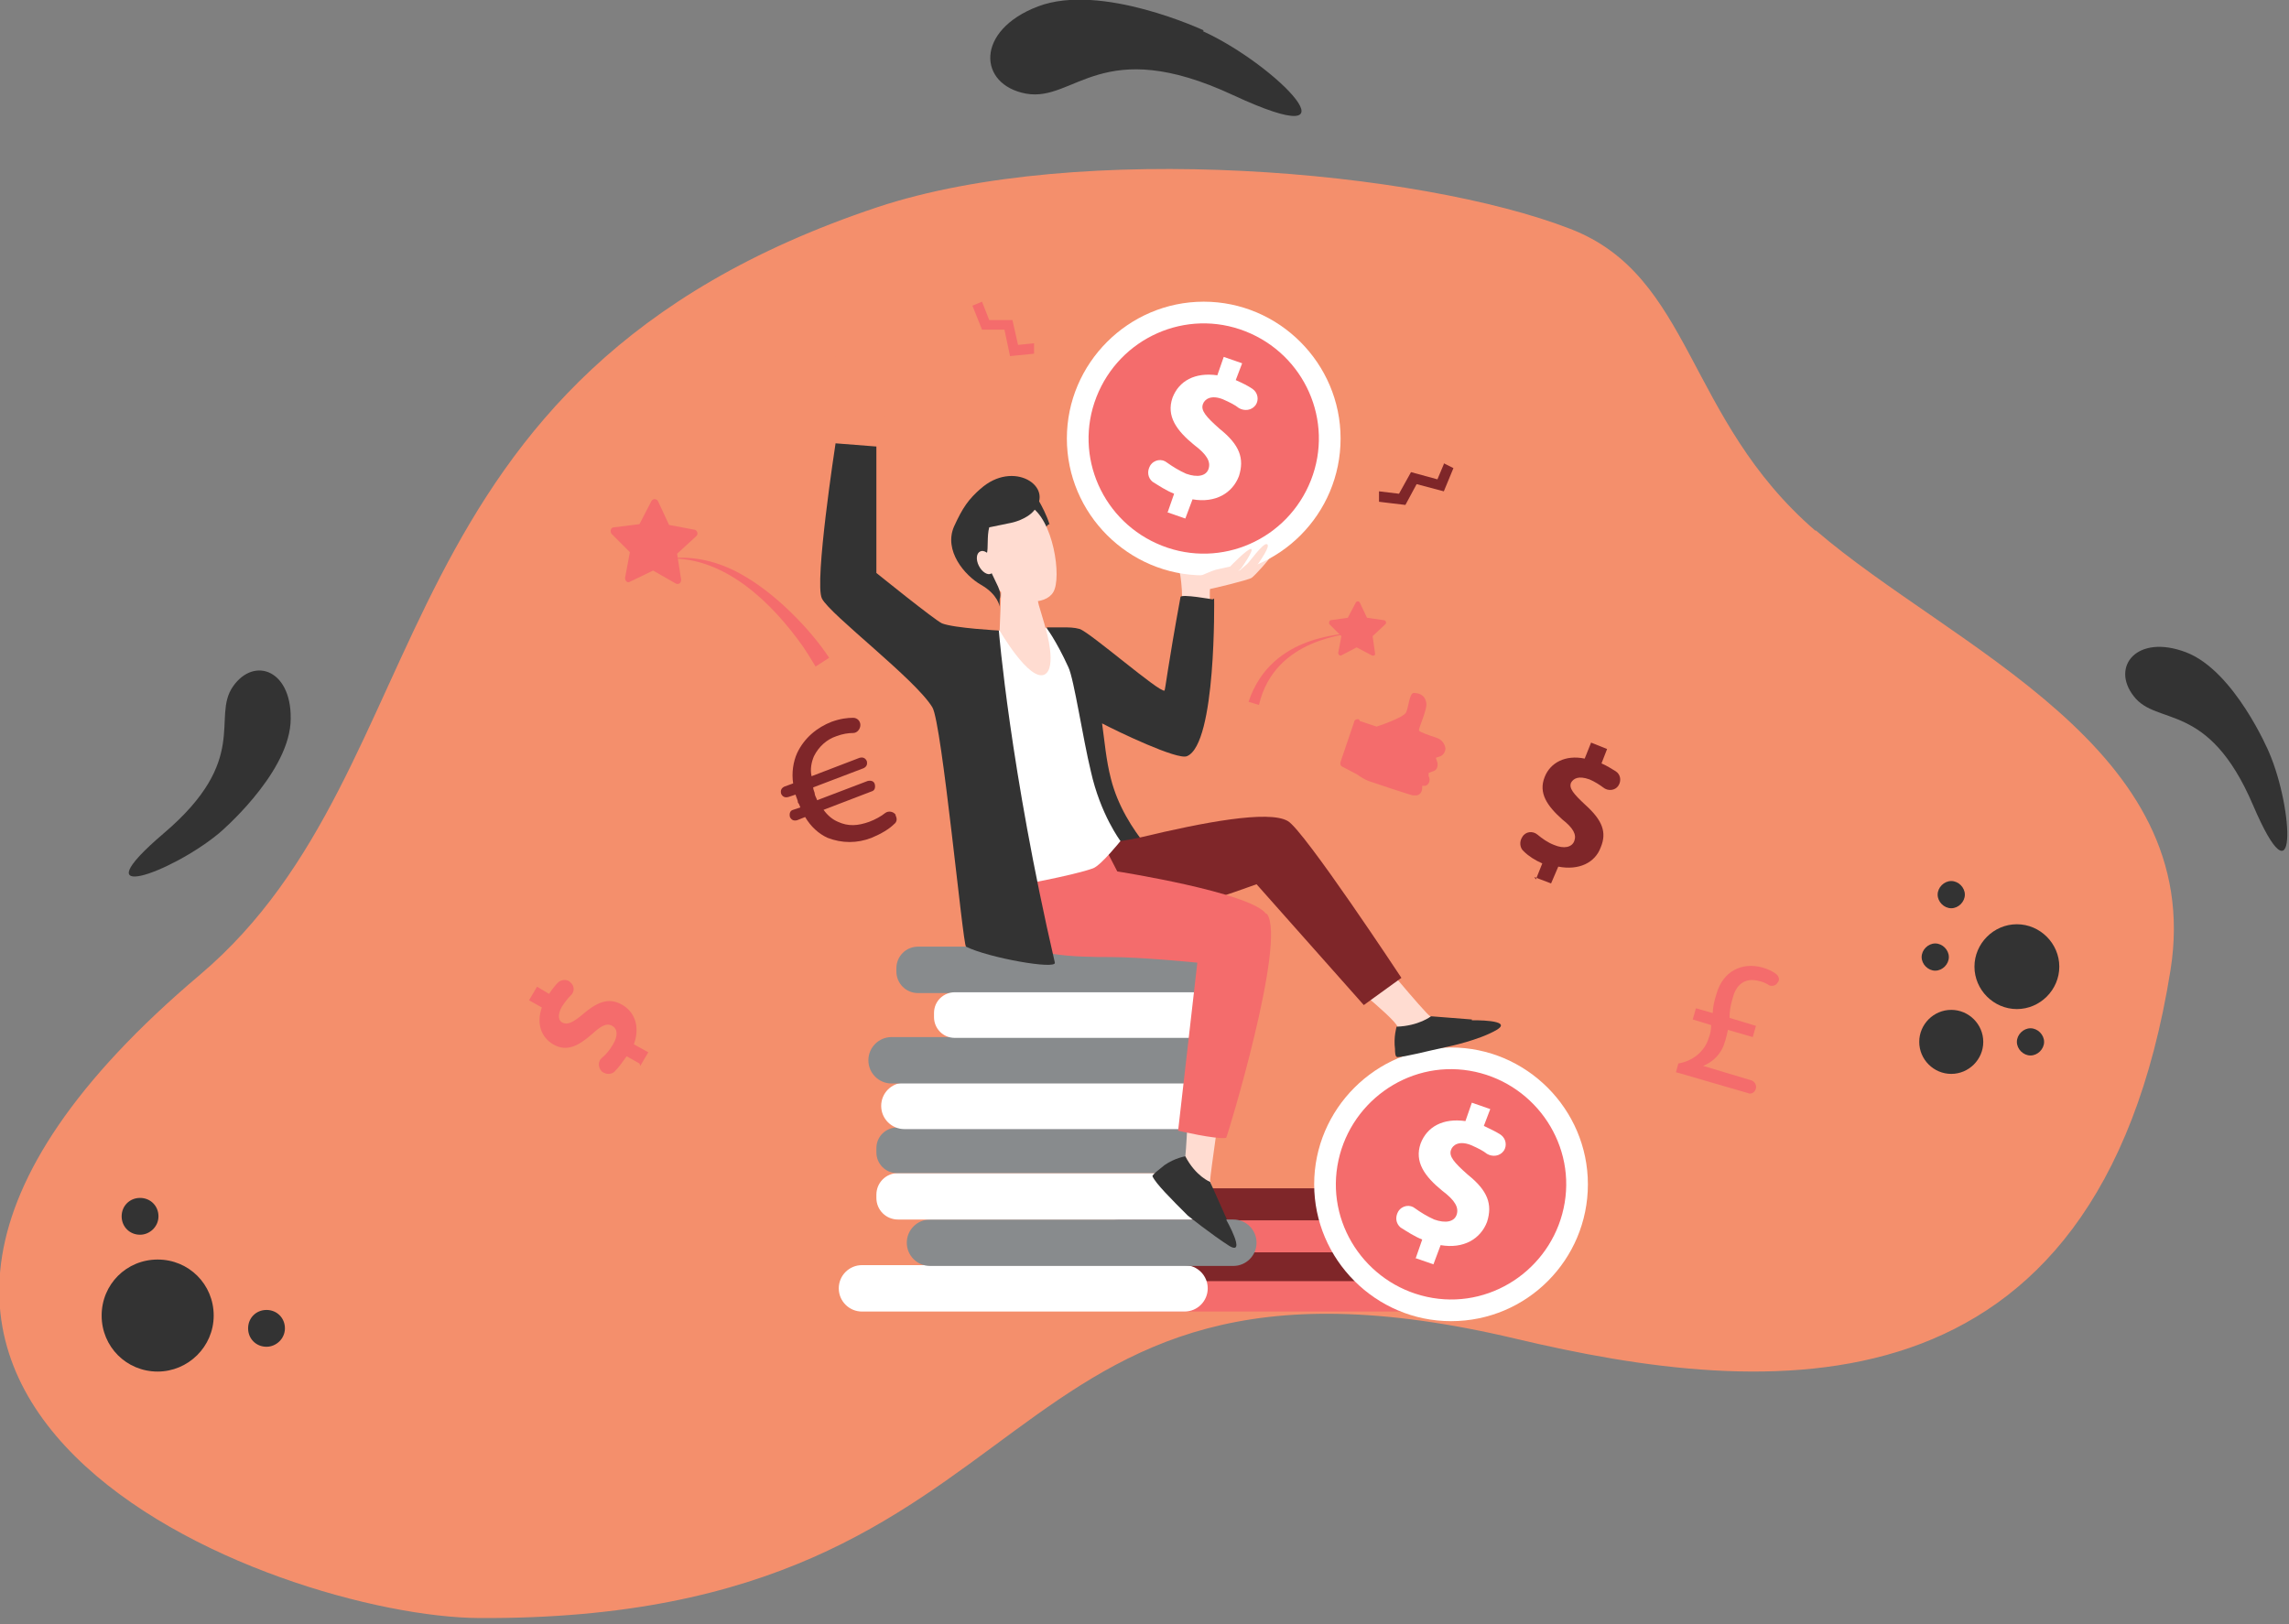 <?xml version="1.0" encoding="UTF-8"?>
<svg id="Layer_1" xmlns="http://www.w3.org/2000/svg" version="1.1" viewBox="0 0 286 203">
  <rect x="0" y="0" width="286" height="203" fill="#808080" stroke="none"/>
  <!-- Generator: Adobe Illustrator 29.0.1, SVG Export Plug-In . SVG Version: 2.1.0 Build 192)  -->
  <defs>
    <style>
      .st0 {
        fill: #f48f6c;
      }

      .st1 {
        fill: #f46c6c;
      }

      .st2 {
        fill: #7f2629;
      }

      .st3 {
        fill: #fff;
      }

      .st4 {
        fill: #ffdcd1;
      }

      .st5 {
        fill: #333;
      }

      .st6 {
        fill: #888b8d;
      }
    </style>
  </defs>
  <path class="st5" d="M283.5,94s-4.3-10.2-10.4-12.5c-6.1-2.3-9.4,1.8-6.5,5.5,2.9,3.8,9.3.5,14.9,13.6,5.6,13.1,5.1.6,2-6.6Z"/>
  <path class="st5" d="M27.4,104.1s8.4-7.1,8.9-13.7c.4-6.6-4.5-8.5-7.2-4.6-2.7,3.9,2.2,9.1-8.6,18.3-10.8,9.2.9,5,6.9,0Z"/>
  <path class="st5" d="M150.4,3.8s-12.8-6-20.7-3c-7.9,3-7.5,9.8-1.5,10.9,6.1,1.1,9.4-7.5,25.9.2,16.6,7.7,5.4-3.8-3.8-8Z"/>
  <path class="st0" d="M226.9,66.3c17.1,14.7,48.7,27.1,44.3,54.9-9.1,57.1-50.6,53.5-81.8,46.1-67.9-16.1-56.2,35.3-129.5,34.9-25-.1-98.1-27-34.9-80.4,30.8-26.1,21.1-74.7,84.6-95.9,25.3-8.4,67.8-4.6,86.6,2.7,15.3,5.9,14.4,23.7,30.6,37.7Z"/>
  <path class="st5" d="M19.7,171.4c3.8,0,7-3.1,7-7s-3.1-7-7-7-7,3.1-7,7,3.1,7,7,7Z"/>
  <path class="st5" d="M33.3,168.3c1.2,0,2.3-1,2.3-2.3s-1-2.3-2.3-2.3-2.3,1-2.3,2.3,1,2.3,2.3,2.3Z"/>
  <path class="st5" d="M17.5,154.3c1.2,0,2.3-1,2.3-2.3s-1-2.3-2.3-2.3-2.3,1-2.3,2.3,1,2.3,2.3,2.3Z"/>
  <path class="st5" d="M243.8,134.2c2.2,0,4-1.8,4-4s-1.8-4-4-4-4,1.8-4,4,1.8,4,4,4Z"/>
  <path class="st5" d="M252,126.1c2.9,0,5.3-2.4,5.3-5.3s-2.4-5.3-5.3-5.3-5.3,2.4-5.3,5.3,2.4,5.3,5.3,5.3Z"/>
  <path class="st5" d="M241.8,121.3c.9,0,1.7-.8,1.7-1.7s-.8-1.7-1.7-1.7-1.7.8-1.7,1.7.8,1.7,1.7,1.7Z"/>
  <path class="st5" d="M253.7,131.9c.9,0,1.7-.8,1.7-1.7s-.8-1.7-1.7-1.7-1.7.8-1.7,1.7.8,1.7,1.7,1.7Z"/>
  <path class="st5" d="M243.8,113.5c.9,0,1.7-.8,1.7-1.7s-.8-1.7-1.7-1.7-1.7.8-1.7,1.7.8,1.7,1.7,1.7Z"/>
  <path class="st1" d="M79.9,132.9l-1.6-.9c-.5.7-1,1.4-1.5,1.9-.4.4-1.1.4-1.6,0h0c-.5-.5-.5-1.3,0-1.7.5-.4,1-1,1.4-1.7.6-1,.6-1.9-.1-2.3-.7-.4-1.4,0-2.5,1-1.7,1.5-3.2,2.3-4.9,1.3-1.5-.9-2.1-2.6-1.4-4.6l-1.6-.9,1-1.7,1.5.9c.4-.6.8-1.1,1.1-1.4.4-.4,1.2-.5,1.6,0,.5.4.5,1.2,0,1.6-.3.3-.7.8-1.1,1.4-.6,1.1-.4,1.8.1,2,.6.3,1.3,0,2.7-1.2,1.9-1.6,3.3-1.9,4.8-1,1.5.9,2.2,2.7,1.4,4.9l1.8,1-1,1.7Z"/>
  <path class="st1" d="M177,163.9h-34.3c-1.1,0-2-.9-2-2s.9-2,2-2h34.3c1.1,0,2,.9,2,2s-.9,2-2,2Z"/>
  <path class="st2" d="M183,160.1h-34.3c-1.1,0-2-.9-2-2s.9-2,2-2h34.3c1.1,0,2,.9,2,2,0,1.1-.9,2-2,2Z"/>
  <path class="st1" d="M178.2,156.5h-34.3c-1.1,0-2-.9-2-2s.9-2,2-2h34.3c1.1,0,2,.9,2,2s-.9,2-2,2Z"/>
  <path class="st2" d="M174.2,152.5h-34.3c-1.1,0-2-.9-2-2s.9-2,2-2h34.3c1.1,0,2,.9,2,2s-.9,2-2,2Z"/>
  <path class="st3" d="M181.3,165.1c9.5,0,17.1-7.7,17.1-17.1s-7.7-17.1-17.1-17.1-17.1,7.7-17.1,17.1,7.7,17.1,17.1,17.1Z"/>
  <path class="st1" d="M195.5,150.3c1.3-7.8-4.1-15.2-11.9-16.5-7.8-1.3-15.2,4.1-16.5,11.9-1.3,7.8,4.1,15.2,11.9,16.5,7.8,1.3,15.2-4.1,16.5-11.9Z"/>
  <path class="st3" d="M176.9,157.2l.8-2.3c-1-.4-1.9-1-2.7-1.5-.6-.5-.7-1.3-.3-2h0c.5-.8,1.5-.9,2.1-.4.7.5,1.5,1,2.4,1.4,1.4.5,2.5.3,2.8-.6.3-.9-.2-1.8-1.8-3-2.2-1.8-3.5-3.6-2.7-5.9.8-2.1,2.8-3.2,5.6-2.8l.8-2.3,2.3.8-.8,2.1c.8.4,1.5.7,2.1,1.1.7.5.8,1.4.4,2-.5.7-1.4.8-2.1.4-.5-.4-1.1-.7-2-1.1-1.5-.6-2.3,0-2.5.6-.3.8.4,1.6,2.1,3.1,2.5,2,3.1,3.7,2.4,5.9-.8,2.1-2.9,3.4-5.8,2.9l-.9,2.4-2.3-.8Z"/>
  <path class="st2" d="M180.4,58l-.8,1.9-3.3-.9-1.5,2.7-2.5-.3v1.3c-.1,0,3.3.4,3.3.4l1.4-2.6,3.4.9,1.2-2.9-1.2-.6Z"/>
  <path class="st2" d="M191.9,109.9l.8-2c-.9-.4-1.7-.9-2.3-1.5-.5-.4-.6-1.2-.2-1.8h0c.4-.7,1.3-.8,1.9-.3.6.5,1.3,1,2.1,1.3,1.2.5,2.2.3,2.5-.5.3-.8-.1-1.6-1.5-2.7-1.9-1.7-3-3.3-2.2-5.3.7-1.8,2.6-2.8,5-2.3l.8-2,2,.8-.7,1.8c.7.3,1.3.7,1.8,1,.6.4.7,1.2.3,1.8-.4.6-1.3.7-1.9.2-.4-.3-1-.7-1.7-1-1.4-.5-2-.1-2.3.4-.3.7.3,1.4,1.8,2.8,2.1,1.9,2.7,3.4,1.9,5.3-.7,1.9-2.7,2.9-5.3,2.4l-.9,2.1-2.1-.8Z"/>
  <path class="st3" d="M148,163.9h-40.3c-1.6,0-2.9-1.3-2.9-2.9s1.3-2.9,2.9-2.9h40.3c1.6,0,2.9,1.3,2.9,2.9s-1.3,2.9-2.9,2.9Z"/>
  <path class="st6" d="M154.1,158.2h-37.9c-1.6,0-2.9-1.3-2.9-2.9s1.3-2.9,2.9-2.9h37.9c1.6,0,2.9,1.3,2.9,2.9,0,1.6-1.3,2.9-2.9,2.9Z"/>
  <path class="st3" d="M148.8,152.4h-36.6c-1.5,0-2.7-1.2-2.7-2.7v-.4c0-1.5,1.2-2.7,2.7-2.7h36.6c1.5,0,2.7,1.2,2.7,2.7v.4c0,1.5-1.2,2.7-2.7,2.7Z"/>
  <path class="st6" d="M148.8,146.6h-36.7c-1.5,0-2.6-1.2-2.6-2.6v-.5c0-1.5,1.2-2.6,2.6-2.6h36.7c1.5,0,2.6,1.2,2.6,2.6v.5c0,1.5-1.2,2.6-2.6,2.6Z"/>
  <path class="st3" d="M149.8,141.1h-36.8c-1.6,0-2.9-1.3-2.9-2.9s1.3-2.9,2.9-2.9h36.8c1.6,0,2.9,1.3,2.9,2.9s-1.3,2.9-2.9,2.9Z"/>
  <path class="st6" d="M148.2,135.4h-36.8c-1.6,0-2.9-1.3-2.9-2.9s1.3-2.9,2.9-2.9h36.8c1.6,0,2.9,1.3,2.9,2.9s-1.3,2.9-2.9,2.9Z"/>
  <path class="st6" d="M150.2,124.1h-35.5c-1.5,0-2.7-1.2-2.7-2.7v-.4c0-1.5,1.2-2.7,2.7-2.7h35.5c1.5,0,2.7,1.2,2.7,2.7v.4c0,1.5-1.2,2.7-2.7,2.7Z"/>
  <path class="st3" d="M153.4,129.7h-34.1c-1.5,0-2.6-1.2-2.6-2.6v-.5c0-1.5,1.2-2.6,2.6-2.6h34.1c1.5,0,2.6,1.2,2.6,2.6v.5c0,1.5-1.2,2.6-2.6,2.6Z"/>
  <path class="st2" d="M111.9,101.9c.2.4.2.8-.2,1.1-.6.6-1.6,1.2-2.8,1.7-1.8.7-3.7.7-5.5,0-1.1-.5-2.1-1.4-2.8-2.6l-1,.4c-.4.1-.7,0-.9-.4h0c-.1-.4,0-.8.4-.9l.9-.3c-.1-.3-.2-.5-.3-.6,0-.3-.2-.6-.3-1l-.9.3c-.4.1-.7,0-.9-.4-.1-.4,0-.7.4-.9l1.1-.4c-.2-1.3,0-2.7.5-3.8.9-1.9,2.5-3.2,4.3-3.9,1.1-.4,2-.5,2.7-.5.5,0,.9.4.9.9h0c0,.5-.4,1-.9,1-.6,0-1.3.1-2.1.4-1.2.4-2.2,1.3-2.8,2.5-.3.7-.5,1.6-.3,2.5l6-2.3c.4-.1.7,0,.9.4.1.4,0,.7-.4.9l-6.3,2.4c0,.3.2.6.2.8,0,.2.2.5.3.8l6.3-2.4c.4-.1.8,0,.9.4.1.4,0,.8-.4.9l-6,2.3c.5.7,1.1,1.2,1.8,1.5,1.3.6,2.5.5,3.9,0,.8-.3,1.5-.7,2-1.1.4-.3,1-.2,1.3.2Z"/>
  <path class="st1" d="M167.6,81.9l1.9-1,1.9,1c.2.1.5,0,.4-.3l-.3-2.1,1.6-1.5c.2-.2,0-.5-.2-.5l-2.1-.3-.9-1.9c-.1-.2-.4-.2-.5,0l-1,1.9-2.1.3c-.2,0-.3.3-.2.5l1.5,1.5-.4,2.1c0,.2.2.4.4.3Z"/>
  <path class="st1" d="M129.2,42.9l-2,.2-.7-3.1h-2.9c0,0-.9-2.3-.9-2.3l-1.2.5,1.2,3h2.8c0,0,.7,3.3.7,3.3l3-.3v-1.2Z"/>
  <path class="st1" d="M169.9,90.1l2.1.7s3.4-1.1,3.7-1.8c.3-.7.4-2.3.9-2.4.5,0,1.4.1,1.6,1.2.2.8-1,3.2-.9,3.5.1.2,1.3.6,2.2.9.6.2,1,.7,1.1,1.3h0c0,.4-.2.8-.6,1l-.6.2.2.6c.1.5-.1,1-.6,1.1l-.5.2v.4c.3.5,0,1.1-.4,1.2h-.4c0,.1,0,.2,0,.2,0,.5-.2.9-.7,1h-.4c0,.1-5.6-1.8-5.6-1.8-.5-.2-1-.5-1.4-.8l-1.9-1c-.2-.1-.3-.3-.2-.6l1.7-5c0-.2.3-.4.6-.3Z"/>
  <path class="st1" d="M101.9,83.3c0,0-.7-1.2-1.5-2.4-4-5.7-9.9-11.3-16.8-11.1h0c3.1-.4,6.2.4,8.9,1.9,4.4,2.4,8.8,7,11.1,10.5l-1.7,1.1Z"/>
  <path class="st4" d="M147.5,76.1s.2-.4.2-1.4c0-1.2-.2-2.9-.3-3.1,0-.3,3.7-1.5,3.7-1.5,0,0,6.1-.3,7-1,.9-.7,1.7-1,1.2-.3-.8,1.3-2.5,3.1-2.9,3.4-.4.3-5.1,1.4-5.2,1.4s0,3,0,3l-3.6-.6Z"/>
  <path class="st5" d="M151.5,74.9s-3.9-.7-4-.3c-1.6,8.7-1.9,11.6-2,11.7-.6.3-9.2-7.2-10.6-7.7-.7-.2-1.4-.2-2.1-.2-1.7,0-1.1,0-2,0h0s0,0,0,0v1.6c1.9,1.7,6.3,27.6,6.6,27.6.4,0,9,2.1,8.9,1.4,0-.1-5.8-4.9-7.5-11.7-.6-2.3-.8-4.8-1.1-6.9,1.9,1,9.4,4.6,10.6,4.1,3.7-1.5,3.4-19.7,3.4-19.7Z"/>
  <path class="st4" d="M166.3,120.9s8,6.3,8.3,7.4c.4,1.6,7.7-.5,5.9-.8-.4,0-1.7-.4-1.8-.5-.6-.3-7.7-8.9-7.7-8.9l-4.7,2.8Z"/>
  <path class="st5" d="M183.9,127.4l-5.1-.4s-1.5,1.2-4.3,1.3c0,0-.4,1.3-.2,2.8,0,.3,0,1,.3,1,.9,0,3.5-.7,6.3-1.3,0,0,3.9-.8,6.1-2.1,2.2-1.3-3.1-1.2-3.1-1.2Z"/>
  <path class="st2" d="M130.4,105.1s5.9,1,12.3-.5c7.5-1.8,15.8-3.4,18.2-2,2,1.1,14.2,19.6,14.2,19.6l-4.7,3.4-13.4-15.1s-17.2,6.3-21,5.6c-8.8-1.6-8.9-8.6-5.6-11.1Z"/>
  <path class="st4" d="M148.7,133.2s-.4,9.7-.6,11.3c-.2,1.6,4.1,6.5,3.6,4.8-.1-.4-.5-1.7-.5-1.8,0-.6,1.6-11.7,1.6-11.7l-4.1-2.6Z"/>
  <path class="st5" d="M153.3,152.4l-2.1-4.7s-1.8-.7-3.1-3.2c0,0-1.3.2-2.6,1.1-.2.2-1.6,1.2-1.5,1.4.4.9,2.3,2.8,4.4,4.9,0,0,3,2.4,5.2,3.8,2.2,1.3-.4-3.3-.4-3.3Z"/>
  <path class="st1" d="M158.2,114.2c-2-2.7-18.6-5.3-18.6-5.3l-4.6-8.9-10.2,6.3s1,8.1,1.8,10.3c1,2.9,7.9,3,12.1,3,3.9,0,10.9.7,10.9.7l-2.4,21s4.7,1.1,6,.9c.1,0,7.6-24.6,5.1-28Z"/>
  <path class="st3" d="M130.7,78.5l-5.8.3s-.1,0-.2,0c-.5,0,0,16.9.4,23.1.4,6.3,1.3,8.9,1.3,8.9,0,0,7.8-1.4,10.2-2.3,1-.4,3.4-3.4,3.4-3.4,0,0-2.5-3.3-3.7-8.7-1-4.1-2.1-11.5-2.8-13-1.6-3.5-2.8-5-2.8-5Z"/>
  <path class="st4" d="M125.1,73.7l-.2,5.1s3.7,6.4,5.6,5.5c1.6-.8.2-5.6.2-5.6,0,0-.3-1.1-.7-2.4-.3-.9-.5-1.9-.5-2.6,0-1.7-4.5,0-4.5,0Z"/>
  <path class="st5" d="M129.5,62.1s1.9,2.9,2,5.3c.1,2.4-.4,4-.4,4l-6.1-7.3,4.4-2Z"/>
  <path class="st0" d="M132.2,66.9c0,.8-.2,1.6-.7,1.6-.5,0-1-.6-1-1.4,0-.8.2-1.6.7-1.6.5,0,1,.6,1,1.4Z"/>
  <path class="st4" d="M123.1,65.3c-.1,0-.1,7,1.9,8.6,2,1.6,5.6,1.8,6.6.1,1.1-1.8,0-9.2-3-10.8-3-1.6-5.5,2-5.5,2Z"/>
  <path class="st5" d="M122.6,61c-1.6,1.4-2.3,2.4-3.4,4.8-1.3,3,1.3,6.1,3.4,7.3,2.1,1.2,2.3,2.7,2.3,2.7v-.9c.2-.7,0-1.1-.2-1.6-.2-.4-.8-1.7-1-2.1-.6-.9-.7-1.1-.4-2,.2-.7,0-2.2.3-3.3l2.9-.6s1.8-.4,2.7-1.5c2.6-3-2.6-6.4-6.7-2.7Z"/>
  <path class="st4" d="M124,69.9c.4.8.3,1.6-.2,1.8-.4.2-1.1-.2-1.5-1-.4-.8-.3-1.6.2-1.8.4-.2,1.1.2,1.5,1Z"/>
  <path class="st1" d="M85.1,72.4l-.5-3.2,2.4-2.2c.3-.3.1-.7-.2-.8l-3.2-.6-1.4-3c-.2-.3-.6-.3-.8,0l-1.5,2.9-3.2.4c-.4,0-.5.5-.3.8l2.3,2.3-.6,3.2c0,.4.3.7.6.5l2.9-1.4,2.8,1.6c.3.2.7,0,.7-.4Z"/>
  <path class="st0" d="M104.3,50.6c.3,1.3.9,3.5.9,3.5,0,.6-.2,3-.4,6l4.4-1.8s0-4.9.1-5.2c.2-.3.4,0,1.8-1.9.4-.6.5-1.6.5-1.6,0,0,0-1.2-.2-1.3-.3-.1-.6,0-.7.3-.1.2,0,.7-.2.9,0,.2-.7.5-1,.5-.3,0,0-3.6,0-3.6,0,0,.2-1,.2-1.4,0-.3.3-1.1.3-1.1,0,0,.3-1.2,0-1.3-.2,0-.8.9-1.2,2-.4,1.1-.7,2.3-.8,2.3-.3,0-.1-2-.1-2,0,0,.3-.9.3-1.3.3-.5.4-1.5,0-1.6,0,0-.7,1.2-.7,1.2,0,0-.2.9-.4,1.3-.2.7-.3,1.8-.4,2.3-.1.4-.2.2-.2.3,0,0,0-.6,0-1.3,0-.4,0-.9,0-1.3.1-.4.2-1,.2-1.4,0-1-.6-.9-.8,0,0,.4-.2.7-.3,1.1-.3,1.5-.3,3-.5,3-.2,0,0-2.7,0-2.7,0,0-.3-1.5-.7-.1-.4,1.6-.3,2.9-.3,3,0,.4-.2,1.8,0,3.1Z"/>
  <path class="st5" d="M124.9,78.8s-5.7-.3-7.2-.9c-.9-.4-8.2-6.3-8.2-6.3v-15.8c0,0-5.1-.4-5.1-.4,0,0-2.7,17.5-1.7,19.4,1,2,11.7,10.1,13.8,13.6,1.2,2,3.8,29.7,4.2,29.9,2.8,1.4,11.3,2.9,11.1,2-5.6-24.2-7-41.5-7-41.5Z"/>
  <path class="st3" d="M150.4,71.9c9.5,0,17.1-7.7,17.1-17.1s-7.7-17.1-17.1-17.1-17.1,7.7-17.1,17.1,7.7,17.1,17.1,17.1Z"/>
  <path class="st1" d="M163.8,60c2.9-7.4-.8-15.7-8.2-18.6-7.4-2.9-15.7.8-18.6,8.2-2.9,7.4.8,15.7,8.2,18.6,7.4,2.9,15.7-.8,18.6-8.2Z"/>
  <path class="st3" d="M145.9,64l.8-2.3c-1-.4-1.9-1-2.7-1.5-.6-.5-.7-1.3-.3-2h0c.5-.8,1.5-.9,2.1-.4.7.5,1.5,1,2.4,1.4,1.4.5,2.5.3,2.8-.6.3-.9-.2-1.8-1.8-3-2.2-1.8-3.5-3.6-2.7-5.9.8-2.1,2.8-3.2,5.6-2.8l.8-2.3,2.3.8-.8,2.1c.9.4,1.5.7,2.1,1.1.7.5.8,1.4.4,2-.5.7-1.4.8-2.1.4-.5-.4-1.1-.7-2-1.1-1.5-.6-2.3,0-2.5.6-.3.8.4,1.6,2.1,3.1,2.5,2,3.1,3.7,2.4,5.9-.8,2.1-2.9,3.4-5.8,2.9l-.9,2.4-2.3-.8Z"/>
  <path class="st4" d="M149.9,72s1.6-.7,2-.8c.4-.1,1.8-.4,1.8-.4,0,0,2.1-2.2,2.6-2.2.5,0-1.2,2.4-1.2,2.4l-.7.7s1.2-1,1.4-1.2c.2-.1,2-2.7,2.5-2.5.5.2-.8,2-1.4,2.9-.6,1-3.3,1.6-3.3,1.6l-3.7-.4Z"/>
  <path class="st1" d="M168.9,79c0,.4-9.6.5-11.6,9.1l-1.3-.4c2.9-8.7,12.4-8.3,12.9-8.7,0,0,0,0,0,0h0Z"/>
  <path class="st1" d="M209.4,134l.3-1.1c1.8-.3,3.3-1.5,3.8-3.2.2-.5.3-1,.3-1.6l-2.3-.7.4-1.4,2.1.6c0-.7.2-1.6.5-2.5.8-2.7,3.1-3.9,5.7-3.2.7.2,1.3.5,1.7.8.4.3.5.8.2,1.1-.2.4-.8.5-1.1.3-.3-.2-.7-.4-1.2-.5-1.8-.5-2.9.5-3.3,2.1-.3,1-.4,1.7-.4,2.5l3.3,1-.4,1.4-3.1-.9c-.2.9-.4,1.8-.8,2.5-.5.9-1.3,1.6-2.3,2h0s6,1.8,6,1.8c.4.1.7.6.6,1h0c-.1.5-.6.8-1,.6l-8.6-2.5Z"/>
</svg>